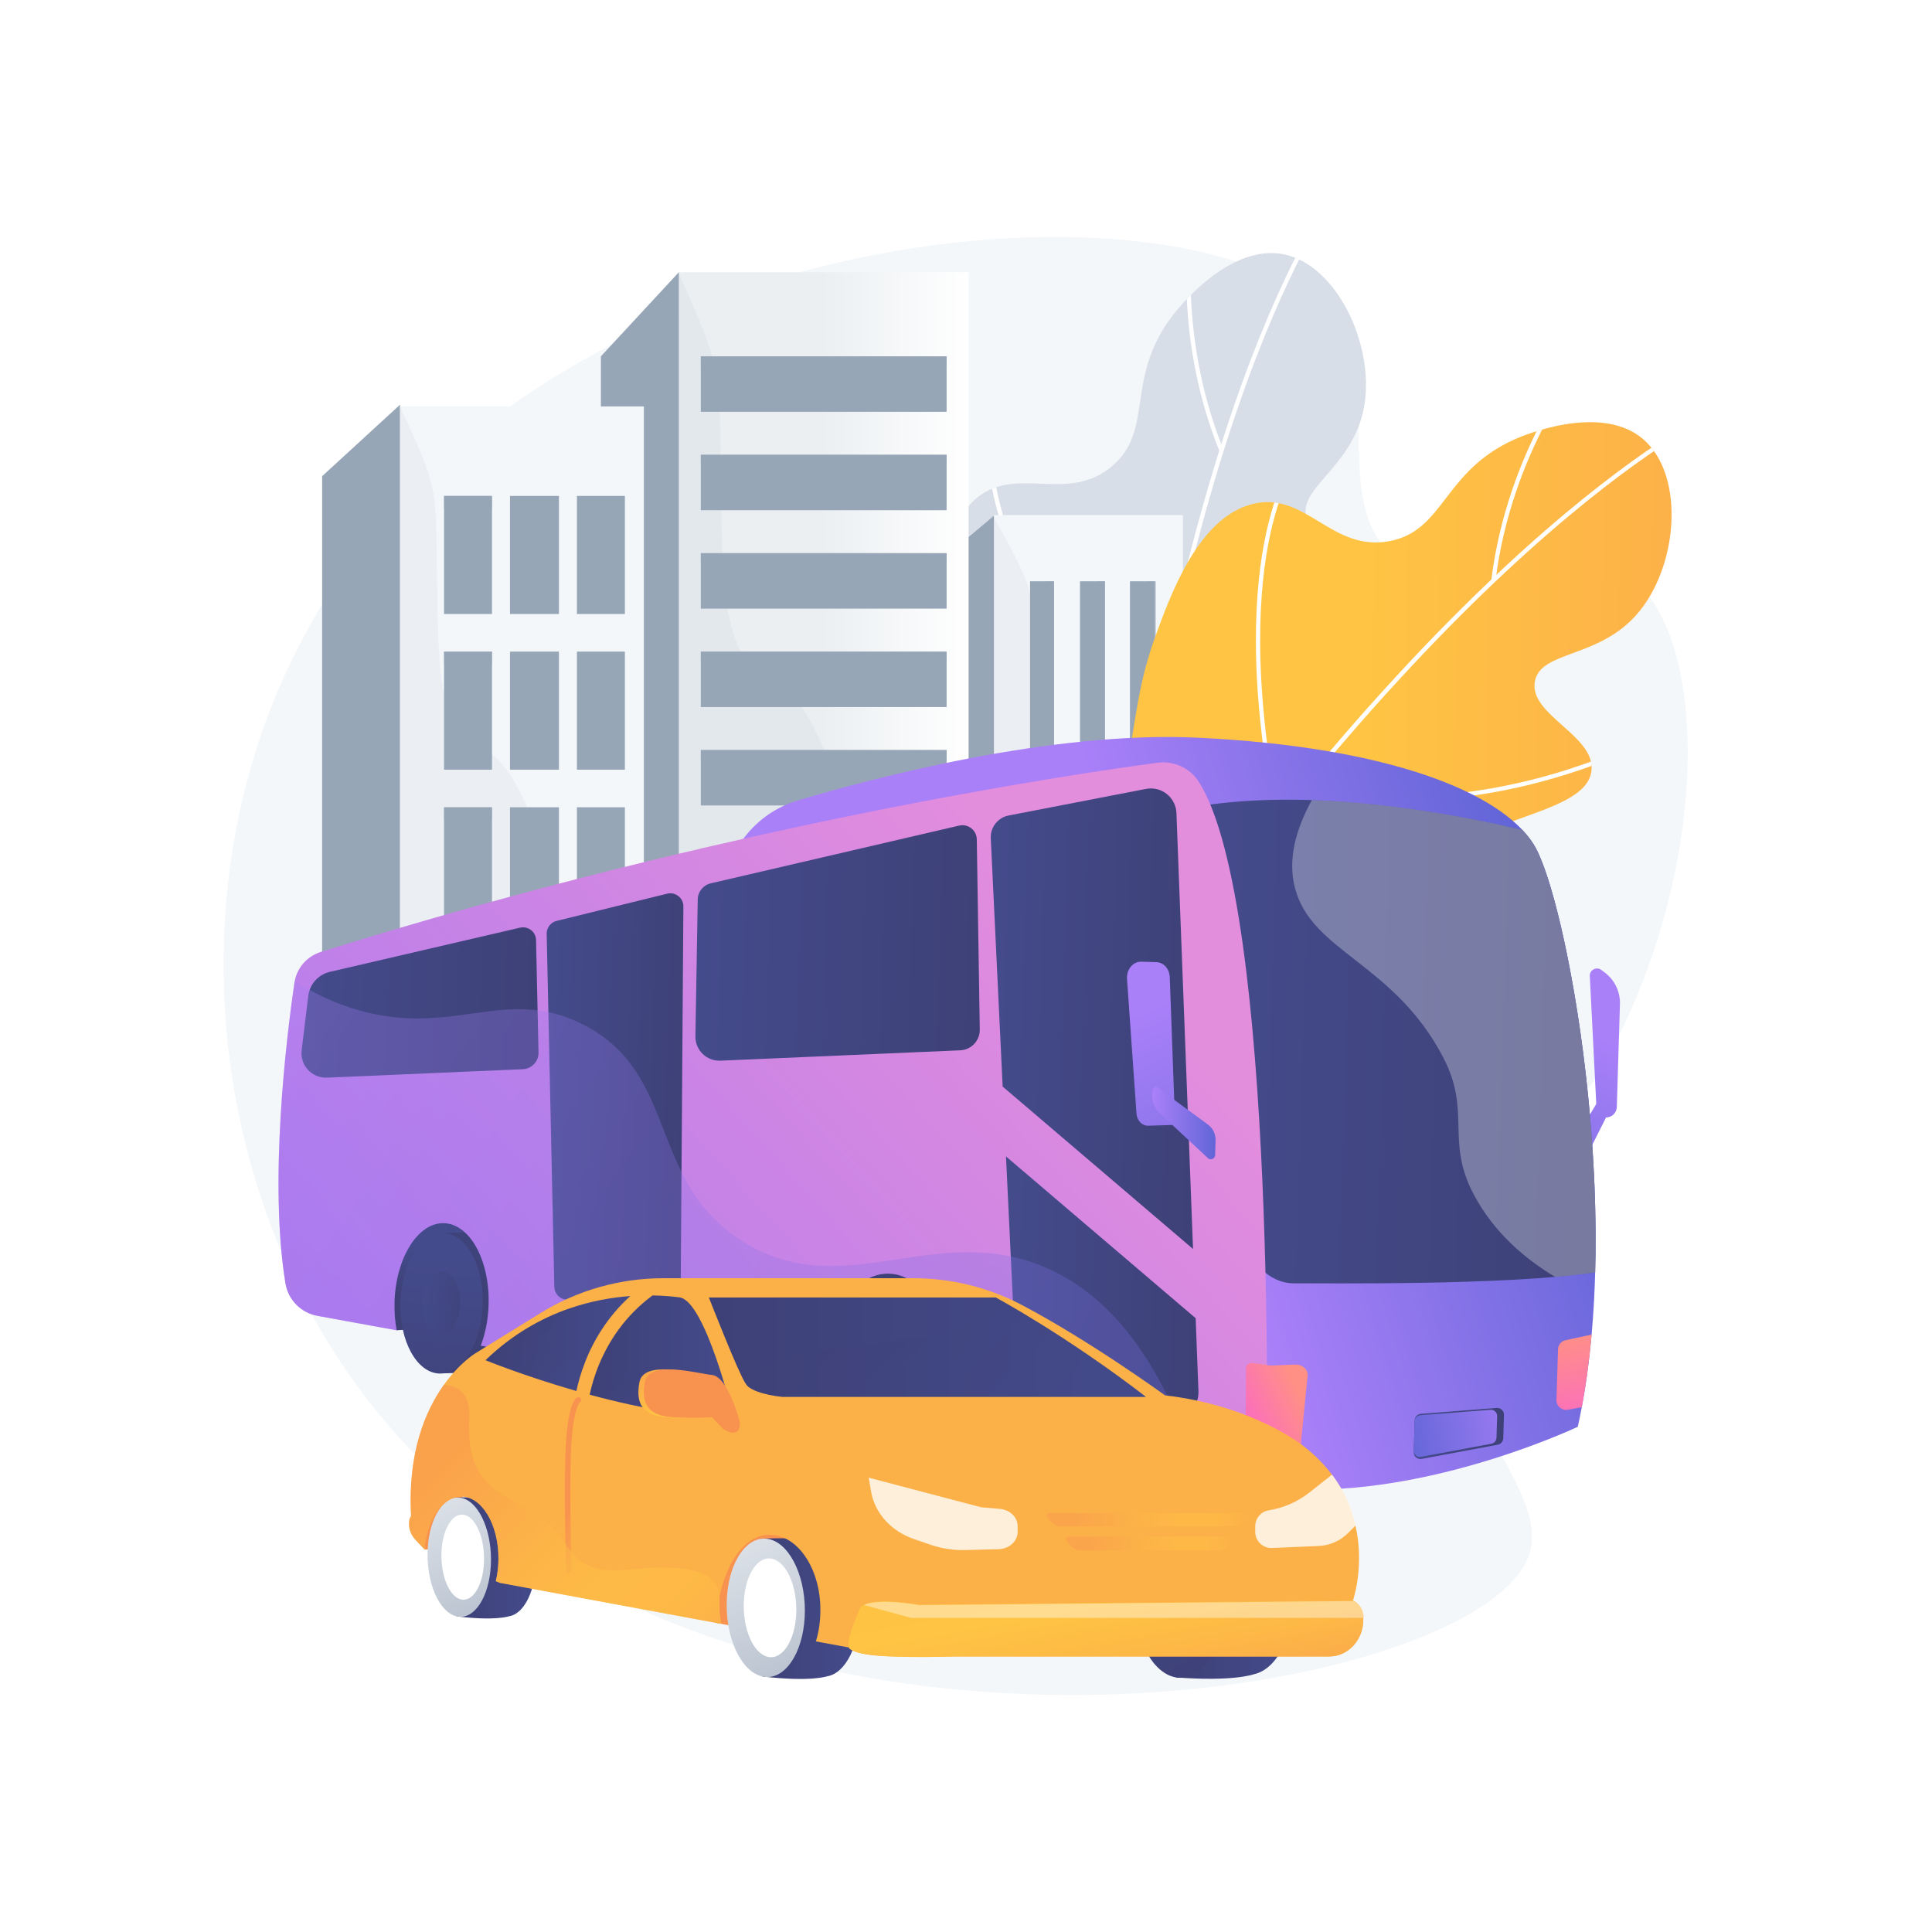 <svg xmlns="http://www.w3.org/2000/svg" xmlns:xlink="http://www.w3.org/1999/xlink" x="0px" y="0px" viewBox="0 0 3710 3710" style="enable-background:new 0 0 3710 3710;" xml:space="preserve"><g id="Background">	<g>		<g>			<rect style="fill:#FFFFFF;" width="3710" height="3710"></rect>		</g>	</g></g><g id="Illustration">	<g>		<path style="fill:#F4F7FA;" d="M2565.016,623.292c94.431,135.184-16.292,354.351,123.829,456.021   c136.397,98.968,303.956-63.254,432.501,21.938c190.69,126.376,155.866,704.649-122.932,1063.941   c-83.844,108.051-153.901,150.093-184.928,272.294c-66.626,262.397,167.53,418.487,122.97,548.264   c-100.332,292.211-1643.366,537.41-2262.5-340.78C384.795,2234.818,341.53,1642.556,599.886,1192.73   C1066.732,379.902,2353.128,319.963,2565.016,623.292z"></path>		<g>			<g>				<defs>					<path id="SVGID_1_" d="M1988.789,2193.549c-234.376-106.125-330.198-418.273-250.393-524.81      c41.509-55.412,113.353-32.269,148.433-95.607c38.865-70.175-30.115-133.272-56.543-298.4      c-13.655-85.319-38.415-240.034,39.337-313.186c77.106-72.545,178.151,7.45,265.426-66.017      c82.525-69.469,23.541-167.394,116.452-289.397c8.642-11.348,107.431-137.863,212.093-118.118      c106.332,20.059,181.17,183.993,153.812,303.208c-24.855,108.309-126.758,147.875-108.221,204.42      c20.429,62.313,150.87,34.676,178.002,96.673c39.218,89.614-204.706,212.729-178.848,362.104      c15.205,87.837,106.365,84.641,149.493,190.424c55.663,136.526-27.845,309.476-112.257,405.034      C2423.245,2188.362,2191.936,2285.533,1988.789,2193.549z"></path>				</defs>				<use xlink:href="#SVGID_1_" style="overflow:visible;fill:#D8DEE8;"></use>				<clipPath id="SVGID_00000121997356554305712200000007433067719889047424_">					<use xlink:href="#SVGID_1_" style="overflow:visible;"></use>				</clipPath>				<g style="clip-path:url(#SVGID_00000121997356554305712200000007433067719889047424_);">					<path style="fill:#FFFFFF;" d="M2122.042,2309.739l-8.146-0.374c14.47-315.435,45.81-611.922,93.155-881.229      c37.885-215.495,86.043-414.176,143.138-590.525c97.296-300.517,188.167-433.831,189.073-435.142l6.709,4.636      c-0.9,1.305-91.264,133.978-188.206,433.58C2268.286,1117.226,2154.755,1596.574,2122.042,2309.739z"></path>					<path style="fill:#FFFFFF;" d="M2341.877,866.752c-94.736-234.329-56.286-449.465-55.886-451.611l8.018,1.492      c-0.396,2.124-38.378,215.031,55.43,447.062L2341.877,866.752z"></path>					<path style="fill:#FFFFFF;" d="M2199.486,1466.605c-177.5-210.491-249.864-370.893-279.313-468.389      c-32.076-106.196-22.011-161.74-21.568-164.052l8.01,1.533c-0.106,0.553-10.102,56.468,21.628,161.032      c29.321,96.616,101.262,255.651,277.477,464.618L2199.486,1466.605z"></path>					<path style="fill:#FFFFFF;" d="M2132.447,2041.992c-385.082-288.83-454.26-564.096-454.913-566.842l7.933-1.888      c0.165,0.689,18.311,71.988,85.748,178.889c59.384,94.131,171.109,237.043,366.124,383.318L2132.447,2041.992z"></path>					<path style="fill:#FFFFFF;" d="M2301.37,1364.764c-26.288,10.298-53.574,19.339-81.847,26.794l-2.08-7.885      c184.733-48.721,327.931-166.176,415.522-256.127c94.951-97.514,146.759-184.499,147.269-185.366l7.024,4.147      c-0.518,0.875-52.823,88.701-148.45,186.909C2563.882,1210.182,2448.546,1307.109,2301.37,1364.764z"></path>					<path style="fill:#FFFFFF;" d="M2189.71,1921.235c-14.193,5.56-28.771,10.695-43.769,15.366l-2.423-7.787      c190.175-59.217,314.427-195.239,385.183-298.922c76.723-112.43,108.774-211.979,109.09-212.972l7.775,2.465      c-0.32,1.004-32.737,101.695-110.129,215.104C2469.524,1731.077,2357.591,1855.469,2189.71,1921.235z"></path>				</g>			</g>		</g>		<g>			<polygon style="fill:#97A6B7;" points="1908.915,990.242 1908.915,2140.228 1778.444,2105.385 1778.444,1099.444     1897.096,1000.138 1907.418,991.479    "></polygon>			<rect x="1908.915" y="989.109" style="fill:#F4F7FA;" width="362.632" height="1151.12"></rect>			<rect x="1977.987" y="1116.247" style="fill:#97A6B7;" width="46.049" height="948.385"></rect>			<rect x="2073.922" y="1116.247" style="fill:#97A6B7;" width="47.967" height="948.385"></rect>			<rect x="2169.856" y="1116.247" style="fill:#97A6B7;" width="47.967" height="948.385"></rect>			<rect x="2008.687" y="1116.247" style="opacity:0.5;fill:#97A6B7;" width="15.349" height="948.385"></rect>			<rect x="2106.539" y="1116.247" style="opacity:0.5;fill:#97A6B7;" width="15.35" height="948.385"></rect>			<rect x="2204.392" y="1116.247" style="opacity:0.5;fill:#97A6B7;" width="15.349" height="948.385"></rect>			<path style="opacity:0.1;fill:#97A6B7;" d="M2271.546,2140.159v0.069h-362.632l-130.471-34.844v-117.001    c60.439-130.3,40.542-184.488,53.589-281.148c12.74-94.357-14.141-591.538,65.063-707.097c2.859-4.227,5.852-7.903,8.998-11.03    c0.441,0.79,0.883,1.58,1.324,2.371c0.499,0.893,0.997,1.787,1.496,2.68c41.214,73.843,60.094,109.099,69.073,146.588    c8.75,36.526,8.097,75.149,9.517,153.666c1.765,96.557,1.401,180.571,21.182,238.402c4.144,12.199,9.19,23.194,15.349,32.919    c11.953,18.933,28.07,32.987,49.886,41.2c2.418,0.928,4.893,1.787,7.445,2.543c8.5,2.543,16.904,6.528,25.173,11.786    c5.18,3.264,10.304,7.045,15.35,11.34c16.942,14.26,33.117,33.847,47.967,57.659c12.548,20.101,24.156,43.193,34.536,68.586    c4.739,11.615,9.229,23.709,13.431,36.252c0.653,1.925,1.285,3.848,1.918,5.807c23.485,72.297,37.415,158.03,36.186,245.309    C2255.391,2084.218,2261.377,2114.801,2271.546,2140.159z"></path>		</g>		<g>							<linearGradient id="SVGID_00000002347592327492110100000012301273028656914068_" gradientUnits="userSpaceOnUse" x1="1303.57" y1="1373.225" x2="1859.988" y2="1373.225">				<stop offset="0.494" style="stop-color:#EBEFF2"></stop>				<stop offset="1" style="stop-color:#FFFFFF"></stop>			</linearGradient>							<rect x="1303.569" y="522.771" style="fill:url(#SVGID_00000002347592327492110100000012301273028656914068_);" width="556.419" height="1700.908"></rect>			<rect x="1345.78" y="684.271" style="fill:#97A6B7;" width="471.997" height="106.522"></rect>			<rect x="1345.78" y="873.261" style="fill:#97A6B7;" width="471.997" height="106.521"></rect>			<rect x="1345.78" y="1062.251" style="fill:#97A6B7;" width="471.997" height="106.521"></rect>			<rect x="1345.78" y="1251.241" style="fill:#97A6B7;" width="471.997" height="106.521"></rect>			<rect x="1345.78" y="1440.231" style="fill:#97A6B7;" width="471.997" height="106.521"></rect>			<rect x="1345.78" y="1629.22" style="fill:#97A6B7;" width="471.997" height="106.521"></rect>			<rect x="1345.78" y="1818.21" style="fill:#97A6B7;" width="471.997" height="106.521"></rect>			<polygon style="fill:#97A6B7;" points="1303.569,522.771 1303.569,2223.679 1153.912,2172.137 1153.912,684.271     1299.233,527.444 1302.955,523.424    "></polygon>			<rect x="1107.864" y="941.985" style="opacity:0.5;fill:#97A6B7;" width="92.097" height="24.053"></rect>			<rect x="1107.864" y="1240.932" style="opacity:0.5;fill:#97A6B7;" width="92.097" height="24.053"></rect>			<rect x="1107.864" y="1539.88" style="opacity:0.5;fill:#97A6B7;" width="92.097" height="24.053"></rect>			<rect x="1107.864" y="1838.827" style="opacity:0.5;fill:#97A6B7;" width="92.097" height="24.053"></rect>			<rect x="1345.78" y="684.271" style="opacity:0.5;fill:#97A6B7;" width="471.997" height="20.617"></rect>			<rect x="1345.78" y="873.261" style="opacity:0.5;fill:#97A6B7;" width="471.997" height="20.617"></rect>			<rect x="1345.78" y="1062.251" style="opacity:0.5;fill:#97A6B7;" width="471.997" height="20.617"></rect>			<rect x="1345.78" y="1251.241" style="opacity:0.5;fill:#97A6B7;" width="471.997" height="20.617"></rect>			<rect x="1345.78" y="1440.231" style="opacity:0.5;fill:#97A6B7;" width="471.997" height="20.617"></rect>			<rect x="1345.78" y="1629.22" style="opacity:0.5;fill:#97A6B7;" width="471.997" height="20.617"></rect>			<rect x="1345.78" y="1818.21" style="opacity:0.5;fill:#97A6B7;" width="471.997" height="20.617"></rect>			<path style="opacity:0.1;fill:#97A6B7;" d="M1841.512,2223.679h-537.942l-149.657-51.542v-329.496    c5.89-20.548,12.203-40.065,18.956-58.037c63.067-167.961,42.537-236.237,55.738-359.149    c13.028-121.331-15.388-772.178,70.627-898.01c1.132-1.649,2.264-3.196,3.434-4.673c0.096,0.206,0.192,0.447,0.288,0.653    c0.211,0.481,0.422,0.928,0.614,1.375c33.941,76.421,53.109,120.507,64.103,159.473c1.976,6.976,3.684,13.814,5.142,20.617    c5.641,25.874,8.039,51.646,9.286,85.904c0.806,22.85,1.132,49.481,1.535,82.468c0.077,6.597,0.173,13.469,0.269,20.617    c0.057,4.123,0.115,8.35,0.172,12.645c0.365,25.153,0.634,49.619,1.017,73.26c0.461,28.795,1.094,56.387,2.226,82.468    c0.307,6.975,0.653,13.848,1.036,20.617c1.785,31.234,4.509,60.03,8.865,85.904c5.43,32.506,13.411,60.305,25.307,82.468    c4.029,7.559,8.519,14.432,13.527,20.617c11.224,13.917,24.981,24.294,41.884,30.685c21.336,8.041,42.135,27.249,61.514,55.22    c15.484,22.301,30.047,50.202,43.266,82.468c2.724,6.666,5.411,13.573,8.02,20.617c9.786,26.39,18.688,55.185,26.497,85.905    c6.677,26.218,12.548,53.845,17.499,82.468c1.189,6.804,2.302,13.676,3.376,20.617c4.317,27.867,7.752,56.628,10.169,85.904    c2.264,27.112,3.684,54.669,4.125,82.468c0.115,6.838,0.173,13.71,0.173,20.617c0,4.227-0.019,8.453-0.077,12.714    c-0.307,27.284,1.516,51.508,5.027,73.191C1685.33,2096.747,1819.236,2110.217,1841.512,2223.679z"></path>		</g>		<g>			<rect x="864.075" y="939.639" style="opacity:0.5;fill:#97A6B7;" width="94.016" height="24.053"></rect>			<rect x="864.075" y="1238.587" style="opacity:0.5;fill:#97A6B7;" width="94.016" height="24.053"></rect>			<rect x="864.075" y="1537.534" style="opacity:0.5;fill:#97A6B7;" width="94.016" height="24.053"></rect>			<g>				<polygon style="fill:#97A6B7;" points="768.256,777.048 768.256,2223.679 618.599,2179.833 618.599,914.392     "></polygon>				<rect x="768.256" y="780.484" style="fill:#F4F7FA;" width="468.159" height="1443.195"></rect>				<g>					<rect x="852.679" y="952.293" style="fill:#97A6B7;" width="92.097" height="226.788"></rect>					<rect x="979.312" y="952.293" style="fill:#97A6B7;" width="94.016" height="226.788"></rect>					<rect x="1107.864" y="952.293" style="fill:#97A6B7;" width="92.097" height="226.788"></rect>					<rect x="852.679" y="1251.241" style="fill:#97A6B7;" width="92.097" height="226.788"></rect>					<rect x="979.312" y="1251.241" style="fill:#97A6B7;" width="94.016" height="226.788"></rect>					<rect x="1107.864" y="1251.241" style="fill:#97A6B7;" width="92.097" height="226.788"></rect>					<rect x="852.679" y="1550.188" style="fill:#97A6B7;" width="92.097" height="226.788"></rect>					<rect x="979.312" y="1550.188" style="fill:#97A6B7;" width="94.016" height="226.788"></rect>					<rect x="1107.864" y="1550.188" style="fill:#97A6B7;" width="92.097" height="226.788"></rect>					<rect x="852.679" y="1849.136" style="fill:#97A6B7;" width="92.097" height="226.788"></rect>					<rect x="979.312" y="1849.136" style="fill:#97A6B7;" width="94.016" height="226.788"></rect>					<rect x="1107.864" y="1849.136" style="fill:#97A6B7;" width="92.097" height="226.788"></rect>				</g>				<rect x="852.679" y="952.293" style="opacity:0.5;fill:#97A6B7;" width="92.097" height="24.053"></rect>				<rect x="852.679" y="1251.241" style="opacity:0.5;fill:#97A6B7;" width="92.097" height="24.053"></rect>				<rect x="852.679" y="1550.188" style="opacity:0.5;fill:#97A6B7;" width="92.097" height="24.053"></rect>				<rect x="852.679" y="1849.136" style="opacity:0.5;fill:#97A6B7;" width="92.097" height="24.053"></rect>				<path style="opacity:0.1;fill:#97A6B7;" d="M1236.416,2199.729v23.95H768.256l-149.657-43.846v-214.143     c10.015-45.667,22.103-90.131,36.455-126.863c55.009-140.883,37.088-198.164,48.601-301.249     c11.512-103.085-14.064-662.015,64.602-757.093c73.543,159.198,68.439,152.325,70.991,321.866     c1.362,90.681,1.266,170.881,13.431,230.43c10.552,51.749,30.373,87.863,68.439,101.711c8.001,2.92,15.906,7.559,23.658,13.778     c24.751,19.758,48.025,55.46,67.749,101.918c25.941,60.992,45.837,140.506,55.105,226.788     c2.552,23.607,4.298,47.763,5.142,72.16c0.288,8.109,0.48,16.287,0.557,24.466c0.077,7.112,0.077,14.225,0,21.339     c-0.038,2.508-0.038,4.982,0,7.422c0.365,61.645,14.563,104.151,34.536,136.76c8.461,13.813,17.958,25.84,27.898,36.802     C1175.459,2119.7,1222.006,2146.125,1236.416,2199.729z"></path>			</g>		</g>		<g>			<g>				<defs>					<path id="SVGID_00000057121551097216967110000015476563359123822744_" d="M1911.095,2102.948      c-153.421-206.535-85.712-525.962,35.768-580.381c63.186-28.305,114.77,26.797,176.18-11.558      c68.039-42.495,38.347-131.14,95.38-288.345c29.467-81.224,82.903-228.514,186.387-254.741      c102.624-26.008,152.149,92.973,264.112,71.093c105.868-20.688,101.821-134.934,242.266-196.516      c13.064-5.728,160.838-68.402,242.766-0.344c83.236,69.142,69.11,248.796-12.666,339.754      c-74.296,82.637-182.595,67.776-193.829,126.212c-12.379,64.397,115.083,103.538,108.718,170.912      c-9.2,97.386-282.222,86.651-332.108,229.804c-29.334,84.179,51.922,125.626,38.292,239.046      c-17.59,146.386-174.538,257.075-294.718,299.659C2293.476,2309.259,2044.074,2281.963,1911.095,2102.948z"></path>				</defs>									<linearGradient id="SVGID_00000067197127092340603950000014648145030616688780_" gradientUnits="userSpaceOnUse" x1="2618.377" y1="1543.519" x2="5291.723" y2="1571.009">					<stop offset="0" style="stop-color:#FFC444"></stop>					<stop offset="0.996" style="stop-color:#F36F56"></stop>				</linearGradient>									<use xlink:href="#SVGID_00000057121551097216967110000015476563359123822744_" style="overflow:visible;fill:url(#SVGID_00000067197127092340603950000014648145030616688780_);"></use>				<clipPath id="SVGID_00000065795796962014281570000015495695246067734661_">					<use xlink:href="#SVGID_00000057121551097216967110000015476563359123822744_" style="overflow:visible;"></use>				</clipPath>				<g style="clip-path:url(#SVGID_00000065795796962014281570000015495695246067734661_);">					<path style="fill:#FFFFFF;" d="M1971.216,2269.207l-6.941-4.281c165.735-268.775,337.026-512.796,509.12-725.286      c137.707-170.029,276.236-320.373,411.74-446.853c230.915-215.536,375.066-287.996,376.495-288.704l3.615,7.31      c-1.42,0.704-144.817,72.851-374.978,287.759C2677.824,1297.518,2345.925,1661.533,1971.216,2269.207z"></path>					<path style="fill:#FFFFFF;" d="M2863.726,1114.232c30.891-250.859,168.918-420.301,170.309-421.984l6.286,5.195      c-1.378,1.664-137.912,169.385-168.5,417.785L2863.726,1114.232z"></path>					<path style="fill:#FFFFFF;" d="M2448.111,1569.604c-53.042-270.183-38.468-445.549-16.9-545.086      c23.493-108.418,59.249-152.098,60.759-153.905l6.26,5.228c-0.361,0.432-36.237,44.47-59.24,151.293      c-21.252,98.706-35.533,272.67,17.125,540.898L2448.111,1569.604z"></path>					<path style="fill:#FFFFFF;" d="M2110.254,2040.154c-196.519-439.421-123.415-713.67-122.654-716.388l7.853,2.199      c-0.191,0.683-18.927,71.828-11.844,198.024c6.239,111.123,34.567,290.298,134.088,512.835L2110.254,2040.154z"></path>					<path style="fill:#FFFFFF;" d="M2586.617,1530.006c-27.981-3.754-56.228-9.091-84.566-16.293l2.008-7.904      c185.165,47.055,367.371,13.855,487.609-22.285c130.345-39.179,217.857-90.091,218.724-90.601l4.13,7.035      c-0.878,0.514-89.233,51.92-220.504,91.378C2891.163,1522.249,2743.281,1551.022,2586.617,1530.006z"></path>					<path style="fill:#FFFFFF;" d="M2218.927,1962.362c-15.108-2.027-30.347-4.611-45.726-7.807l1.66-7.984      c195.017,40.519,369.669-18.11,481.852-74.427c121.646-61.067,197.982-132.553,198.74-133.267l5.601,5.929      c-0.766,0.723-77.976,73.028-200.682,134.627C2555.865,1931.896,2397.629,1986.334,2218.927,1962.362z"></path>				</g>			</g>		</g>		<g>							<linearGradient id="SVGID_00000142866053536104015080000017445117342154486972_" gradientUnits="userSpaceOnUse" x1="1562.043" y1="2127.227" x2="1587.194" y2="2201.585" gradientTransform="matrix(1 0.03 -0.03 1 88.866 -21.91)">				<stop offset="0" style="stop-color:#444B8C"></stop>				<stop offset="0.996" style="stop-color:#3E4177"></stop>			</linearGradient>			<path style="fill:url(#SVGID_00000142866053536104015080000017445117342154486972_);" d="M1572.766,2702.47l171.418-35.745    l114.139-209.81l-157.156-70.168c0,0-171.984,112.862-168.824,116.876C1535.502,2507.636,1572.766,2702.47,1572.766,2702.47z"></path>							<linearGradient id="SVGID_00000010292010038493006170000015964947313195444887_" gradientUnits="userSpaceOnUse" x1="803.592" y1="2383.809" x2="828.741" y2="2458.165" gradientTransform="matrix(1 0.03 -0.03 1 88.866 -21.91)">				<stop offset="0" style="stop-color:#444B8C"></stop>				<stop offset="0.996" style="stop-color:#3E4177"></stop>			</linearGradient>			<polygon style="fill:url(#SVGID_00000010292010038493006170000015964947313195444887_);" points="761.653,2554.563     986.507,2537.817 924.491,2311.229 766.365,2333.238 711.821,2451.366    "></polygon>			<g>									<linearGradient id="SVGID_00000114771320672018110170000004268492147811104175_" gradientUnits="userSpaceOnUse" x1="1975.851" y1="2467.777" x2="1800.897" y2="2621.956" gradientTransform="matrix(1 0.03 -0.03 1 88.866 -21.91)">					<stop offset="0" style="stop-color:#444B8C"></stop>					<stop offset="0.996" style="stop-color:#3E4177"></stop>				</linearGradient>				<path style="fill:url(#SVGID_00000114771320672018110170000004268492147811104175_);" d="M1908.112,2654.427     c-2.77,90.927-48.26,163.32-101.605,161.694c-53.346-1.625-94.344-76.653-91.574-167.579     c2.77-90.927,48.26-163.32,101.605-161.694C1869.883,2488.472,1910.882,2563.5,1908.112,2654.427z"></path>									<linearGradient id="SVGID_00000052086975923874107920000018122759099997444798_" gradientUnits="userSpaceOnUse" x1="1954.239" y1="2443.259" x2="1779.286" y2="2597.437" gradientTransform="matrix(1 0.03 -0.03 1 88.866 -21.91)">					<stop offset="0" style="stop-color:#444B8C"></stop>					<stop offset="0.996" style="stop-color:#3E4177"></stop>				</linearGradient>				<polygon style="fill:url(#SVGID_00000052086975923874107920000018122759099997444798_);" points="1695.768,2820.894      1816.899,2816.585 1816.538,2486.847 1696.839,2492.056     "></polygon>									<linearGradient id="SVGID_00000183215293545957079750000015735052239948286117_" gradientUnits="userSpaceOnUse" x1="1689.258" y1="2523.466" x2="1667.256" y2="2960.755" gradientTransform="matrix(1 0.03 -0.03 1 88.866 -21.91)">					<stop offset="0" style="stop-color:#444B8C"></stop>					<stop offset="0.996" style="stop-color:#3E4177"></stop>				</linearGradient>				<path style="fill:url(#SVGID_00000183215293545957079750000015735052239948286117_);" d="M1788.413,2659.636     c-2.77,90.927-48.26,163.319-101.606,161.694c-53.345-1.625-94.344-76.653-91.574-167.579     c2.77-90.927,48.26-163.32,101.605-161.695C1750.184,2493.682,1791.183,2568.709,1788.413,2659.636z"></path>									<linearGradient id="SVGID_00000049203697160279636300000003662567452203336374_" gradientUnits="userSpaceOnUse" x1="1640.393" y1="2628.556" x2="1727.548" y2="2628.556" gradientTransform="matrix(1 0.03 -0.03 1 88.866 -21.91)">					<stop offset="0" style="stop-color:#444B8C"></stop>					<stop offset="0.996" style="stop-color:#3E4177"></stop>				</linearGradient>				<path style="opacity:0.6;fill:url(#SVGID_00000049203697160279636300000003662567452203336374_);" d="M1735.379,2658.021     c-1.249,41.001-21.762,73.646-45.818,72.913c-24.055-0.733-42.543-34.565-41.294-75.567     c1.249-41.002,21.762-73.646,45.817-72.914C1718.14,2583.186,1736.628,2617.018,1735.379,2658.021z"></path>			</g>			<g>									<linearGradient id="SVGID_00000115516794968886533880000012244390890948784776_" gradientUnits="userSpaceOnUse" x1="1074.623" y1="2368.954" x2="931.442" y2="2495.133" gradientTransform="matrix(1 0.03 -0.03 1 88.866 -21.91)">					<stop offset="0" style="stop-color:#444B8C"></stop>					<stop offset="0.996" style="stop-color:#3E4177"></stop>				</linearGradient>				<path style="fill:url(#SVGID_00000115516794968886533880000012244390890948784776_);" d="M1024.941,2501.01     c-2.267,74.414-39.496,133.66-83.153,132.33s-77.211-62.732-74.944-137.146c2.267-74.414,39.496-133.66,83.153-132.33     C993.654,2365.193,1027.208,2426.596,1024.941,2501.01z"></path>									<linearGradient id="SVGID_00000095317471052774980880000002694006408499349395_" gradientUnits="userSpaceOnUse" x1="1056.937" y1="2348.888" x2="913.755" y2="2475.067" gradientTransform="matrix(1 0.03 -0.03 1 88.866 -21.91)">					<stop offset="0" style="stop-color:#444B8C"></stop>					<stop offset="0.996" style="stop-color:#3E4177"></stop>				</linearGradient>				<polygon style="fill:url(#SVGID_00000095317471052774980880000002694006408499349395_);" points="851.16,2637.246      950.292,2633.719 949.997,2363.864 852.036,2368.127     "></polygon>									<linearGradient id="SVGID_00000114752689158124077020000006656907140986878336_" gradientUnits="userSpaceOnUse" x1="840.077" y1="2414.529" x2="822.071" y2="2772.404" gradientTransform="matrix(1 0.03 -0.03 1 88.866 -21.91)">					<stop offset="0" style="stop-color:#444B8C"></stop>					<stop offset="0.996" style="stop-color:#3E4177"></stop>				</linearGradient>				<path style="fill:url(#SVGID_00000114752689158124077020000006656907140986878336_);" d="M926.98,2505.273     c-2.267,74.414-39.496,133.659-83.153,132.33c-43.657-1.33-77.211-62.732-74.944-137.146     c2.267-74.414,39.496-133.66,83.153-132.33C895.694,2369.457,929.247,2430.859,926.98,2505.273z"></path>									<linearGradient id="SVGID_00000047022147509313892870000003915380245393724599_" gradientUnits="userSpaceOnUse" x1="800.087" y1="2500.534" x2="871.413" y2="2500.534" gradientTransform="matrix(1 0.03 -0.03 1 88.866 -21.91)">					<stop offset="0" style="stop-color:#444B8C"></stop>					<stop offset="0.996" style="stop-color:#3E4177"></stop>				</linearGradient>				<path style="opacity:0.6;fill:url(#SVGID_00000047022147509313892870000003915380245393724599_);" d="M883.577,2503.951     c-1.022,33.555-17.81,60.271-37.496,59.672c-19.687-0.6-34.817-28.288-33.795-61.844c1.022-33.556,17.81-60.272,37.497-59.672     C869.469,2442.707,884.599,2470.395,883.577,2503.951z"></path>			</g>							<linearGradient id="SVGID_00000127733980551297557890000003871808315097585595_" gradientUnits="userSpaceOnUse" x1="3053.775" y1="1922.688" x2="2830.935" y2="2398.081" gradientTransform="matrix(1 0.03 -0.03 1 88.866 -21.91)">				<stop offset="0" style="stop-color:#AA80F9"></stop>				<stop offset="0.996" style="stop-color:#6165D7"></stop>			</linearGradient>			<path style="fill:url(#SVGID_00000127733980551297557890000003871808315097585595_);" d="M3052.895,1874.258l13.333,264.059    l6.913,4.337c13.508,8.474,31.113-0.917,31.598-16.855l6.021-197.646c0.724-23.768-10.164-46.401-29.187-60.669l-6.615-4.961    C3065.602,1855.504,3052.305,1862.577,3052.895,1874.258z"></path>							<linearGradient id="SVGID_00000116924600580623424960000017066207364833057413_" gradientUnits="userSpaceOnUse" x1="3101.225" y1="1944.928" x2="2878.381" y2="2420.33" gradientTransform="matrix(1 0.03 -0.03 1 88.866 -21.91)">				<stop offset="0" style="stop-color:#AA80F9"></stop>				<stop offset="0.996" style="stop-color:#6165D7"></stop>			</linearGradient>			<path style="fill:url(#SVGID_00000116924600580623424960000017066207364833057413_);" d="M3025.859,2261.193l61.703-122.12    c0.884-1.749,1.189-3.734,0.871-5.668l-2.617-15.897c-1.393-8.468-12.571-10.628-17.02-3.29l-57.82,95.37L3025.859,2261.193z"></path>							<linearGradient id="SVGID_00000091017325343317088800000016583281473335696808_" gradientUnits="userSpaceOnUse" x1="2260.924" y1="2096.447" x2="2989.203" y2="1842.753" gradientTransform="matrix(1 0.03 -0.03 1 88.866 -21.91)">				<stop offset="0" style="stop-color:#AA80F9"></stop>				<stop offset="0.996" style="stop-color:#6165D7"></stop>			</linearGradient>			<path style="fill:url(#SVGID_00000091017325343317088800000016583281473335696808_);" d="M1363.379,1693.101l67.241-86.626    c25.655-33.051,60.98-57.235,101.061-69.237c139.388-41.738,485.632-134.47,769.599-120.606    c364.707,17.807,579.474,104.097,643.313,204.007s176.323,709.685,85.19,1119.187c0,0-333.235,158.194-619.147,112.433    L1363.379,1693.101z"></path>							<linearGradient id="SVGID_00000176042544548554891420000010067516745665210018_" gradientUnits="userSpaceOnUse" x1="2281.087" y1="1947.854" x2="3048.213" y2="1947.854" gradientTransform="matrix(1 0.03 -0.03 1 88.866 -21.91)">				<stop offset="0" style="stop-color:#444B8C"></stop>				<stop offset="0.996" style="stop-color:#3E4177"></stop>			</linearGradient>			<path style="fill:url(#SVGID_00000176042544548554891420000010067516745665210018_);" d="M2323.117,1545.095l80.773,866.539    c0,0,25.137,53.617,83.429,52.785c46.399-0.663,403.182,4.937,575.846-21.138c9.896-359.979-68.993-745.052-118.573-822.642    c-5.84-9.142-12.962-18.169-21.333-27.043C2760.569,1555.657,2527.288,1517.412,2323.117,1545.095z"></path>			<path style="opacity:0.3;fill:#FFFFFF;" d="M2944.593,1620.639c-5.84-9.142-12.962-18.169-21.333-27.043    c-112.073-26.135-257.64-52.408-404.116-57.182c-39.983,72.519-43.184,127.313-32.403,168.852    c31.905,122.919,189.749,143.529,284.606,325.147c54.683,104.701,3.98,159.491,58.354,262.667    c39.245,74.474,99.661,124.813,156.553,158.956c28.082-2.425,54.111-5.311,76.911-8.754    C3073.062,2083.302,2994.172,1698.229,2944.593,1620.639z"></path>			<g>									<linearGradient id="SVGID_00000114036652430523983630000018389269208533246862_" gradientUnits="userSpaceOnUse" x1="2998.556" y1="2491.424" x2="3033.549" y2="2649.984" gradientTransform="matrix(1 0.03 -0.03 1 88.866 -21.91)">					<stop offset="0" style="stop-color:#FF9085"></stop>					<stop offset="1" style="stop-color:#FB6FBB"></stop>				</linearGradient>				<path style="fill:url(#SVGID_00000114036652430523983630000018389269208533246862_);" d="M3006.349,2573.585     c-8.266,1.79-14.247,8.979-14.505,17.432l-2.969,97.456c-0.357,11.722,10.193,20.787,21.728,18.665l26.877-4.944     c8.404-44.739,14.579-91.503,18.856-139.428L3006.349,2573.585z"></path>			</g>							<linearGradient id="SVGID_00000067940267981133652780000007436332936116515985_" gradientUnits="userSpaceOnUse" x1="2710.413" y1="2690.66" x2="2881.526" y2="2690.66" gradientTransform="matrix(1 0.03 -0.03 1 88.866 -21.91)">				<stop offset="0" style="stop-color:#444B8C"></stop>				<stop offset="0.996" style="stop-color:#3E4177"></stop>			</linearGradient>			<path style="fill:url(#SVGID_00000067940267981133652780000007436332936116515985_);" d="M2716.549,2727.435l-1.857,60.984    c-0.251,8.241,7.177,14.605,15.281,13.092l146.169-27.287c5.969-1.115,10.356-6.236,10.541-12.305l1.37-44.979    c0.234-7.68-6.248-13.865-13.909-13.272l-145.681,11.282C2721.887,2715.459,2716.75,2720.842,2716.549,2727.435z"></path>							<linearGradient id="SVGID_00000010294925390712379480000009941905686258965922_" gradientUnits="userSpaceOnUse" x1="2937.54" y1="2649.898" x2="2681.704" y2="2707.539" gradientTransform="matrix(1 0.03 -0.03 1 88.866 -21.91)">				<stop offset="0" style="stop-color:#AA80F9"></stop>				<stop offset="0.996" style="stop-color:#6165D7"></stop>			</linearGradient>			<path style="fill:url(#SVGID_00000010294925390712379480000009941905686258965922_);" d="M2716.497,2729.158l-1.717,56.345    c-0.232,7.614,6.631,13.493,14.119,12.095l135.05-25.211c5.515-1.03,9.568-5.761,9.739-11.369l1.266-41.558    c0.216-7.096-5.773-12.811-12.851-12.263l-134.599,10.425C2721.428,2718.093,2716.683,2723.066,2716.497,2729.158z"></path>							<linearGradient id="SVGID_00000007388506380950379880000006486153270061595527_" gradientUnits="userSpaceOnUse" x1="2086.47" y1="1761.563" x2="313.679" y2="3451.9" gradientTransform="matrix(1 0.03 -0.03 1 88.866 -21.91)">				<stop offset="0.004" style="stop-color:#E38DDD"></stop>				<stop offset="1" style="stop-color:#9571F6"></stop>			</linearGradient>			<path style="fill:url(#SVGID_00000007388506380950379880000006486153270061595527_);" d="M757.52,2500.111    c2.593-85.111,45.174-152.872,95.107-151.351c49.932,1.521,88.31,71.749,85.717,156.86c-0.877,28.798-6.344,55.594-15.115,78.408    l649.539,118.443c-1.066-13.311-1.45-27.004-1.023-40.999c3.696-121.327,64.399-217.925,135.579-215.756    c71.18,2.169,125.887,102.282,122.192,223.609c-0.84,27.571-4.65,53.841-10.834,77.99l613.511,108.334    c0,0,21.894-1116.104-130.299-1354.575c-16.916-26.508-47.888-40.508-79.064-36.375    c-157.622,20.902-823.612,118.248-1606.781,363.261c-26.922,8.423-46.685,31.509-50.741,59.423    c-15.598,107.382-49.059,381.605-17.237,576.855c5.179,31.78,29.854,56.823,61.532,62.601l152.052,27.726    C758.437,2537.565,756.938,2519.219,757.52,2500.111z"></path>			<g>									<linearGradient id="SVGID_00000099642187113539738860000018268300128158408609_" gradientUnits="userSpaceOnUse" x1="1303.809" y1="1785.321" x2="1852.838" y2="1785.321" gradientTransform="matrix(1 0.03 -0.03 1 88.866 -21.91)">					<stop offset="0" style="stop-color:#444B8C"></stop>					<stop offset="0.996" style="stop-color:#3E4177"></stop>				</linearGradient>				<path style="fill:url(#SVGID_00000099642187113539738860000018268300128158408609_);" d="M1875.71,1611.812     c-0.275-17.581-16.707-30.423-33.834-26.441l-477.063,110.881c-14.411,3.35-24.695,16.074-24.946,30.867l-4.464,262.94     c-0.449,26.485,21.508,47.876,47.973,46.734l460.516-19.877c21.248-0.917,37.9-18.581,37.568-39.845L1875.71,1611.812z"></path>									<linearGradient id="SVGID_00000042713586680247226790000009472478259172271803_" gradientUnits="userSpaceOnUse" x1="552.177" y1="1924.003" x2="1007.188" y2="1924.003" gradientTransform="matrix(1 0.03 -0.03 1 88.866 -21.91)">					<stop offset="0" style="stop-color:#444B8C"></stop>					<stop offset="0.996" style="stop-color:#3E4177"></stop>				</linearGradient>				<path style="fill:url(#SVGID_00000042713586680247226790000009472478259172271803_);" d="M998.619,1781.366l-365.218,84.887     c-22.127,5.143-38.678,23.572-41.422,46.123l-12.715,104.489c-3.501,28.761,19.646,53.788,48.593,52.539l376.195-16.238     c17.073-0.737,30.424-14.987,30.049-32.071l-4.734-215.853C1029.018,1789.328,1014.123,1777.762,998.619,1781.366z"></path>			</g>							<linearGradient id="SVGID_00000072272161136736654570000010319046929929306779_" gradientUnits="userSpaceOnUse" x1="1015.846" y1="2100.141" x2="1294.254" y2="2100.141" gradientTransform="matrix(1 0.03 -0.03 1 88.866 -21.91)">				<stop offset="0" style="stop-color:#444B8C"></stop>				<stop offset="0.996" style="stop-color:#3E4177"></stop>			</linearGradient>			<path style="fill:url(#SVGID_00000072272161136736654570000010319046929929306779_);" d="M1312.297,1740.661    c0.114-16.363-15.206-28.457-31.094-24.547l-212.318,52.255c-11.412,2.81-19.345,13.162-19.091,24.913l14.666,678.021    c0.275,12.646,9.915,23.112,22.496,24.42l192.342,20.013c14.738,1.532,27.588-9.969,27.693-24.785L1312.297,1740.661z"></path>			<g>									<linearGradient id="SVGID_00000115515045803852276020000011220625535174699446_" gradientUnits="userSpaceOnUse" x1="1910.536" y1="2433.073" x2="2293.843" y2="2433.073" gradientTransform="matrix(1 0.03 -0.03 1 88.866 -21.91)">					<stop offset="0" style="stop-color:#444B8C"></stop>					<stop offset="0.996" style="stop-color:#3E4177"></stop>				</linearGradient>				<path style="fill:url(#SVGID_00000115515045803852276020000011220625535174699446_);" d="M2301.374,2671.766l-5.347-140.4     l-364.234-310.695l18.91,395.449c1.923,40.182,32.185,73.301,72.031,78.828l219.379,30.44     C2274.247,2729.848,2302.607,2704.187,2301.374,2671.766z"></path>									<linearGradient id="SVGID_00000180358886233715801560000012177645040302406035_" gradientUnits="userSpaceOnUse" x1="1862.557" y1="1911.314" x2="2274.976" y2="1911.314" gradientTransform="matrix(1 0.03 -0.03 1 88.866 -21.91)">					<stop offset="0" style="stop-color:#444B8C"></stop>					<stop offset="0.996" style="stop-color:#3E4177"></stop>				</linearGradient>				<path style="fill:url(#SVGID_00000180358886233715801560000012177645040302406035_);" d="M2259.095,1561.305     c-1.146-30.113-28.872-52.112-58.459-46.384l-263.789,51.078c-20.682,4.004-35.283,22.591-34.277,43.631l22.809,476.915     l365.587,311.85L2259.095,1561.305z"></path>			</g>							<linearGradient id="SVGID_00000175303962610534306390000011767916169453057471_" gradientUnits="userSpaceOnUse" x1="2154.209" y1="1896.432" x2="2433.052" y2="2470.522" gradientTransform="matrix(1 0.03 -0.03 1 88.866 -21.91)">				<stop offset="0" style="stop-color:#AA80F9"></stop>				<stop offset="0.996" style="stop-color:#6165D7"></stop>			</linearGradient>			<path style="fill:url(#SVGID_00000175303962610534306390000011767916169453057471_);" d="M2164.197,1879.718l18.205,258.798    c0.943,13.406,10.858,23.572,22.633,23.205l51.555-1.605l-10.327-283.691c-0.576-15.827-11.725-28.377-25.584-28.8l-29.114-0.887    C2175.716,1846.254,2162.927,1861.667,2164.197,1879.718z"></path>							<linearGradient id="SVGID_00000026846410203635154080000004043186961606382770_" gradientUnits="userSpaceOnUse" x1="2187.158" y1="2110.312" x2="2311.858" y2="2110.312" gradientTransform="matrix(1 0.03 -0.03 1 88.866 -21.91)">				<stop offset="0" style="stop-color:#AA80F9"></stop>				<stop offset="0.996" style="stop-color:#6165D7"></stop>			</linearGradient>			<path style="fill:url(#SVGID_00000026846410203635154080000004043186961606382770_);" d="M2334.229,2189.726l-0.865,28.415    c-0.216,7.105-8.707,10.638-13.9,5.785l-89.048-83.226c-10.906-9.135-17.87-22.383-18.252-36.604    c-0.202-7.528,1.388-14.707,6.997-18.398l100.297,73.705C2329.07,2166.466,2334.593,2177.804,2334.229,2189.726z"></path>							<linearGradient id="SVGID_00000008139279901902959370000004033213117628502918_" gradientUnits="userSpaceOnUse" x1="2487.642" y1="2625.097" x2="2391.93" y2="2676.084" gradientTransform="matrix(1 0.03 -0.03 1 88.866 -21.91)">				<stop offset="0" style="stop-color:#FF9085"></stop>				<stop offset="1" style="stop-color:#FB6FBB"></stop>			</linearGradient>			<path style="fill:url(#SVGID_00000008139279901902959370000004033213117628502918_);" d="M2392.74,2626.687    c0.037-5.82,6.083-10.206,12.782-9.273l29.837,4.152c2.768,0.385,5.568,0.564,8.367,0.536l43.314-1.742    c13.789-0.554,25.074,9.503,23.912,21.313l-13.051,132.684c-0.808,8.218-7.819,14.951-17.231,16.549l-20.235,3.435    c-13.096,2.223-26.69,1.219-39.219-2.898l0,0c-17.694-5.813-29.386-20.457-29.284-36.675L2392.74,2626.687z"></path>			<g style="opacity:0.3;">									<linearGradient id="SVGID_00000043449999768490399060000007418082065724661664_" gradientUnits="userSpaceOnUse" x1="388.374" y1="1877.172" x2="2517.925" y2="3254.15" gradientTransform="matrix(1 0.03 -0.03 1 88.866 -21.91)">					<stop offset="0" style="stop-color:#AA80F9"></stop>					<stop offset="0.996" style="stop-color:#6165D7"></stop>				</linearGradient>				<path style="fill:url(#SVGID_00000043449999768490399060000007418082065724661664_);" d="M2011.299,2435.556     c-214.888-95.286-391.945,71.844-586.939-52.888c-182.945-117.026-119.005-322.935-306.754-416.299     c-147.966-73.581-246.176,25.223-428.037-26.167c-45.215-12.776-86.305-32.243-123.639-56.25     c-0.221,1.139-0.454,2.274-0.624,3.431c-15.598,107.381-49.06,381.605-17.237,576.854c5.179,31.78,29.853,56.823,61.532,62.601     l152.052,27.726c-3.216-16.998-4.714-35.344-4.132-54.452c2.593-85.111,45.174-152.873,95.106-151.352     c49.932,1.521,88.31,71.75,85.717,156.86c-0.877,28.797-6.344,55.594-15.115,78.407l649.539,118.443     c-1.066-13.311-1.45-27.004-1.023-40.999c3.696-121.326,64.399-217.924,135.579-215.756s125.887,102.282,122.191,223.609     c-0.84,27.57-4.65,53.841-10.834,77.99l482.875,85.266C2221.65,2577.371,2106.78,2477.894,2011.299,2435.556z"></path>			</g>		</g>		<g>							<linearGradient id="SVGID_00000169553158301946753520000009113165684298605957_" gradientUnits="userSpaceOnUse" x1="6006.86" y1="2968.559" x2="6050.564" y2="2925.471" gradientTransform="matrix(-1 0 0 1 6905.218 0)">				<stop offset="0" style="stop-color:#FCB148"></stop>				<stop offset="0.052" style="stop-color:#FDBA46"></stop>				<stop offset="0.142" style="stop-color:#FFC244"></stop>				<stop offset="0.318" style="stop-color:#FFC444"></stop>				<stop offset="0.485" style="stop-color:#FDB946"></stop>				<stop offset="0.775" style="stop-color:#F99C4D"></stop>				<stop offset="0.866" style="stop-color:#F8924F"></stop>				<stop offset="1" style="stop-color:#F8924F"></stop>			</linearGradient>			<path style="fill:url(#SVGID_00000169553158301946753520000009113165684298605957_);" d="M815.101,2975.459h33.235    l41.166-104.615C889.502,2870.844,813.968,2876.132,815.101,2975.459z"></path>							<linearGradient id="SVGID_00000080170007657941795000000000549616392182404234_" gradientUnits="userSpaceOnUse" x1="5226.384" y1="3260.167" x2="5418.885" y2="3070.377" gradientTransform="matrix(-1 0 0 1 6905.218 0)">				<stop offset="0" style="stop-color:#FCB148"></stop>				<stop offset="0.052" style="stop-color:#FDBA46"></stop>				<stop offset="0.142" style="stop-color:#FFC244"></stop>				<stop offset="0.318" style="stop-color:#FFC444"></stop>				<stop offset="0.485" style="stop-color:#FDB946"></stop>				<stop offset="0.775" style="stop-color:#F99C4D"></stop>				<stop offset="0.866" style="stop-color:#F8924F"></stop>				<stop offset="1" style="stop-color:#F8924F"></stop>			</linearGradient>			<path style="fill:url(#SVGID_00000080170007657941795000000000549616392182404234_);" d="M1590.786,3156.385l-216.297-40.085    c0,0-19.633-166.963,77.051-182.824C1548.223,2917.613,1600.114,3046.943,1590.786,3156.385z"></path>			<g>									<linearGradient id="SVGID_00000142154784643520632910000004170833190925208202_" gradientUnits="userSpaceOnUse" x1="5254.989" y1="3089.002" x2="5444.571" y2="3089.002" gradientTransform="matrix(-1 0 0 1 6905.218 0)">					<stop offset="0" style="stop-color:#444B8C"></stop>					<stop offset="0.996" style="stop-color:#3E4177"></stop>				</linearGradient>				<path style="fill:url(#SVGID_00000142154784643520632910000004170833190925208202_);" d="M1580.136,2959.98     c0.025,0.003,0.049,0.005,0.074,0.007c6.745,0.678,12.938,3.316,19.092,7.103c5.917,3.001,13.058,6.537,13.058,11.052v0.101     c22.787,23.696,37.78,67.488,37.869,116.518c0.118,65.3-26.453,118.083-61.496,124.173c0,0.003,0.072,0.039,0.072,0.039     c-2.364,0.341-31.724,10.972-124.258,0.497c-2.453-39.741-3.9-264.743-3.9-264.743S1534.605,2950.903,1580.136,2959.98z"></path>				<g>											<linearGradient id="SVGID_00000161595540001848592170000007627218071832206223_" gradientUnits="userSpaceOnUse" x1="5552.59" y1="2856.479" x2="5359.562" y2="3234.901" gradientTransform="matrix(-1 0 0 1 6905.218 0)">						<stop offset="0" style="stop-color:#EBEFF2"></stop>						<stop offset="0.995" style="stop-color:#B7C0CE"></stop>					</linearGradient>					<path style="fill:url(#SVGID_00000161595540001848592170000007627218071832206223_);" d="M1395.395,3082.223      c0,74.694,34.579,136.59,76.486,138.148c41.103,1.529,73.787-55.776,73.71-127.902      c-0.077-72.052-32.827-133.649-73.854-137.718C1429.908,2950.603,1395.395,3007.609,1395.395,3082.223z"></path>					<path style="fill:#FFFFFF;" d="M1428.18,3083.936c0.012,53,23.058,97.059,51.138,98.356      c27.717,1.28,49.883-39.688,49.834-91.455c-0.049-51.729-22.267-95.642-49.947-98.147      C1451.162,2990.153,1428.168,3030.975,1428.18,3083.936z"></path>				</g>			</g>			<g>									<linearGradient id="SVGID_00000002350253179049790810000006860573949375255473_" gradientUnits="userSpaceOnUse" x1="5876.007" y1="2991.587" x2="6031.177" y2="2991.587" gradientTransform="matrix(-1 0 0 1 6905.218 0)">					<stop offset="0" style="stop-color:#444B8C"></stop>					<stop offset="0.996" style="stop-color:#3E4177"></stop>				</linearGradient>				<path style="fill:url(#SVGID_00000002350253179049790810000006860573949375255473_);" d="M970.883,2880.452     c0.02,0.002,0.04,0.005,0.06,0.007c5.472,0.584,11.961,2.856,16.953,6.118c4.8,2.585,3.513,5.631,12.058,9.52v0.086     c14.242,20.411,29.184,58.132,29.256,100.366c0.095,56.248-22.192,101.713-50.621,106.96c0,0.002-0.308,0.034-0.308,0.034     c-1.918,0.293-25.919,9.45-100.986,0.428c-1.99-34.232-3.255-228.043-3.255-228.043S933.947,2872.632,970.883,2880.452z"></path>				<g>											<linearGradient id="SVGID_00000139280257453306720840000000201480664014988219_" gradientUnits="userSpaceOnUse" x1="6124.312" y1="2792.264" x2="5958.851" y2="3116.644" gradientTransform="matrix(-1 0 0 1 6905.218 0)">						<stop offset="0" style="stop-color:#EBEFF2"></stop>						<stop offset="0.995" style="stop-color:#B7C0CE"></stop>					</linearGradient>					<path style="fill:url(#SVGID_00000139280257453306720840000000201480664014988219_);" d="M821.013,2985.749      c0,64.339,28.052,117.655,62.049,118.998c33.345,1.317,59.859-48.044,59.796-110.171      c-0.062-62.064-26.63-115.123-59.913-118.628C849.012,2872.374,821.013,2921.478,821.013,2985.749z"></path>					<path style="fill:#FFFFFF;" d="M847.611,2987.224c0.01,45.653,18.706,83.604,41.485,84.721      c22.485,1.102,40.467-34.187,40.427-78.777c-0.039-44.558-18.064-82.383-40.519-84.541      C866.255,2906.441,847.601,2941.605,847.611,2987.224z"></path>				</g>			</g>			<g>									<linearGradient id="SVGID_00000132081368419265859790000009667768023859642241_" gradientUnits="userSpaceOnUse" x1="4420.477" y1="3064.955" x2="4651.43" y2="3064.955" gradientTransform="matrix(-1 0 0 1 6905.218 0)">					<stop offset="0" style="stop-color:#444B8C"></stop>					<stop offset="0.996" style="stop-color:#3E4177"></stop>				</linearGradient>				<path style="fill:url(#SVGID_00000132081368419265859790000009667768023859642241_);" d="M2397.969,2907.445     c0.031,0,0.062,0,0.092,0c8.381,0,14.771,4.225,22.454,7.977c7.409,2.859,12.184,8.546,15.032,13.416v0.12     c31.333,25.417,49.194,76.327,49.194,134.955c0,78.018-33.249,142.315-77.188,151.141c0,0.003,0.419,0.045,0.419,0.045     c-2.937,0.507-38.992,14.232-149.839,6.042c-2.851-45.258-4.345-304.182-4.345-304.182S2342.104,2901.749,2397.969,2907.445z"></path>				<g>											<linearGradient id="SVGID_00000127004863725623468050000008524430524873930627_" gradientUnits="userSpaceOnUse" x1="4772.107" y1="2807.385" x2="4552.932" y2="3237.066" gradientTransform="matrix(-1 0 0 1 6905.218 0)">						<stop offset="0" style="stop-color:#444B8C"></stop>						<stop offset="0.996" style="stop-color:#3E4177"></stop>					</linearGradient>											<ellipse style="fill:url(#SVGID_00000127004863725623468050000008524430524873930627_);" cx="2266.901" cy="3069.675" rx="88.39" ry="152.183"></ellipse>											<linearGradient id="SVGID_00000049220165228758807670000006279130878951142058_" gradientUnits="userSpaceOnUse" x1="4569.885" y1="3069.081" x2="4689.165" y2="3069.081" gradientTransform="matrix(-1 0 0 1 6905.218 0)">						<stop offset="0" style="stop-color:#444B8C"></stop>						<stop offset="0.996" style="stop-color:#3E4177"></stop>					</linearGradient>											<ellipse style="fill:url(#SVGID_00000049220165228758807670000006279130878951142058_);" cx="2275.693" cy="3069.081" rx="59.64" ry="108.819"></ellipse>				</g>			</g>							<linearGradient id="SVGID_00000166657775507241084160000007415233814852920762_" gradientUnits="userSpaceOnUse" x1="4696.885" y1="3563.268" x2="3035.918" y2="5657.19" gradientTransform="matrix(-1 0 0 1 6905.218 0)">				<stop offset="0" style="stop-color:#FCB148"></stop>				<stop offset="0.052" style="stop-color:#FDBA46"></stop>				<stop offset="0.142" style="stop-color:#FFC244"></stop>				<stop offset="0.318" style="stop-color:#FFC444"></stop>				<stop offset="0.485" style="stop-color:#FDB946"></stop>				<stop offset="0.775" style="stop-color:#F99C4D"></stop>				<stop offset="0.866" style="stop-color:#F8924F"></stop>				<stop offset="1" style="stop-color:#F8924F"></stop>			</linearGradient>			<path style="fill:url(#SVGID_00000166657775507241084160000007415233814852920762_);" d="M786.484,2916.863    c-3.09,14,0.865,28.627,10.591,39.161l17.996,19.489c4.933-57.497,34.677-101.72,70.667-101.72    c39.396,0,71.394,53.09,71.394,118.56c0,15.527-1.783,30.322-5.087,43.908l7.869,3.253l425.133,78.742    c-1.153-8.761-3.279-17.837-3.279-27.069c0-8.341-0.129-16.473-0.129-24.447c0-0.052,0-0.052,0-0.105    c14.242-67.778,48.915-119.398,96.549-119.398c53.248,0,97.194,64.473,97.194,143.95c0,21.718-2.866,42.282-8.635,60.748    l63.565,11.751c0.051,0.105,0.256,1.39,0.409,1.495c1.993,2.152,17.356,15.712,92.48,15.712h829.124    c37.511,0,65.518-32.735,65.518-70.243v-3.095c0-14.374-6.921-27.489-19.775-33.941c0,0,22.951-65.785,4.75-144.474    c-7.291-31.424-20.682-64.893-44.868-97.05c-14.058-18.676-31.427-36.88-53.251-53.981c0,0-94.352-78.27-267.469-98.623    c0,0-143.494-104.31-274.797-173.451c-64.739-34.099-135.676-51.483-208.858-51.483h-479.955    c-83.305,0-165.038,23.206-235.91,67.063L912.7,2598.842c0,0-29.852,17.789-60.277,60.386    c-34.621,48.42-69.98,128.947-63.003,251.756L786.484,2916.863L786.484,2916.863z"></path>							<linearGradient id="SVGID_00000067941955324854079810000017076950839851677325_" gradientUnits="userSpaceOnUse" x1="4823.785" y1="2892.354" x2="4718.012" y2="3483.822" gradientTransform="matrix(-1 0 0 1 6905.218 0)">				<stop offset="0" style="stop-color:#FCB148"></stop>				<stop offset="0.052" style="stop-color:#FDBA46"></stop>				<stop offset="0.142" style="stop-color:#FFC244"></stop>				<stop offset="0.318" style="stop-color:#FFC444"></stop>				<stop offset="0.485" style="stop-color:#FDB946"></stop>				<stop offset="0.775" style="stop-color:#F99C4D"></stop>				<stop offset="0.866" style="stop-color:#F8924F"></stop>				<stop offset="1" style="stop-color:#F8924F"></stop>			</linearGradient>			<path style="fill:url(#SVGID_00000067941955324854079810000017076950839851677325_);" d="M1630.506,3163.685    c0.051,0.105,0.159,1.39,0.312,1.495c5.774,3.62,13.064,21.408,205.382,15.712h716.126c37.511,0,65.518-32.735,65.518-70.243    v-3.095c0-0.839,1.158-1.627,1.106-2.466c-0.84-13.377-8.161-25.391-20.277-31.476l-833.806,7.869    c0,0-78.641-14.322-105.609-0.21c-3.775,1.993-6.482,4.512-7.844,7.711C1640.083,3115.107,1625.26,3151.461,1630.506,3163.685z"></path>			<g style="opacity:0.8;">				<path style="fill:#FFFFFF;" d="M2410.424,2930.817v10.859c0,8.445,3.463,16.472,9.55,22.347     c6.086,5.823,14.268,8.918,22.715,8.551l89.181-3.777c21.404-0.892,41.701-9.81,56.865-24.971l14.688-14.689     c-7.29-31.424-20.984-64.893-45.17-97.05c-0.312,0.052-0.63,0.052-0.942,0.105l-42.808,33.783     c-22.664,17.89-49.519,29.693-78.059,34.256C2421.438,2902.646,2410.424,2915.603,2410.424,2930.817z"></path>			</g>			<g style="opacity:0.4;">									<linearGradient id="SVGID_00000170248242007001534580000006448244741582786696_" gradientUnits="userSpaceOnUse" x1="4513.716" y1="2918.461" x2="4894.505" y2="2918.461" gradientTransform="matrix(-1 0 0 1 6905.218 0)">					<stop offset="0" style="stop-color:#FCB148"></stop>					<stop offset="0.052" style="stop-color:#FDBA46"></stop>					<stop offset="0.142" style="stop-color:#FFC244"></stop>					<stop offset="0.318" style="stop-color:#FFC444"></stop>					<stop offset="0.485" style="stop-color:#FDB946"></stop>					<stop offset="0.775" style="stop-color:#F99C4D"></stop>					<stop offset="0.866" style="stop-color:#F8924F"></stop>					<stop offset="1" style="stop-color:#F8924F"></stop>				</linearGradient>				<path style="fill:url(#SVGID_00000170248242007001534580000006448244741582786696_);" d="M2014.585,2918.376     c5.865,7.052,15.653,12.795,21.719,12.806c111.401-0.013,222.696-0.027,333.864-0.04c6.055-0.008,14.62-5.758,19.021-12.788l0,0     c4.37-6.99,2.361-12.609-4.462-12.613c-122.612,0-245.371,0-368.264,0C2009.668,2905.76,2008.707,2911.374,2014.585,2918.376     L2014.585,2918.376z"></path>									<linearGradient id="SVGID_00000000939536329663909060000015115412391107645860_" gradientUnits="userSpaceOnUse" x1="4541.252" y1="2964.037" x2="4857.798" y2="2964.037" gradientTransform="matrix(-1 0 0 1 6905.218 0)">					<stop offset="0" style="stop-color:#FCB148"></stop>					<stop offset="0.052" style="stop-color:#FDBA46"></stop>					<stop offset="0.142" style="stop-color:#FFC244"></stop>					<stop offset="0.318" style="stop-color:#FFC444"></stop>					<stop offset="0.485" style="stop-color:#FDB946"></stop>					<stop offset="0.775" style="stop-color:#F99C4D"></stop>					<stop offset="0.866" style="stop-color:#F8924F"></stop>					<stop offset="1" style="stop-color:#F8924F"></stop>				</linearGradient>				<path style="fill:url(#SVGID_00000000939536329663909060000015115412391107645860_);" d="M2052.205,2963.979     c6.201,7.384,15.187,13.446,20.152,13.437c90.523-0.03,180.976-0.061,271.346-0.091c4.938,0.001,12.71-6.045,17.34-13.43l0,0     c4.617-7.341,3.639-13.248-2.055-13.237c-102.385,0.021-204.868,0.043-307.45,0.064     C2045.821,2950.725,2046.068,2956.629,2052.205,2963.979C2052.2,2963.979,2052.2,2963.979,2052.205,2963.979z"></path>			</g>			<path style="opacity:0.8;fill:#FFFFFF;" d="M1917.609,2974.88c20.321-0.524,36.558-15.259,36.558-33.257v-10.975    c0-17.111-14.731-31.432-33.965-33.11l-36.26-3.162l-215.805-56.831l4.725,27.202c7.153,41.104,38.554,75.695,82.357,90.718    l32.047,10.992c21.092,7.234,43.638,10.66,66.247,10.076L1917.609,2974.88z"></path>			<path style="opacity:0.4;fill:#FFFFFF;" d="M1659.41,3082.144l90.022,24.69h870.728c-0.84-14.243-8.766-26.264-20.882-32.349    l-834.109,7.869C1765.17,3082.354,1686.378,3068.032,1659.41,3082.144z"></path>			<g>									<linearGradient id="SVGID_00000067217909057301190480000011664225683859598761_" gradientUnits="userSpaceOnUse" x1="1336.259" y1="2959.123" x2="1075.474" y2="2840.169">					<stop offset="0" style="stop-color:#FCB148"></stop>					<stop offset="0.052" style="stop-color:#FDBA46"></stop>					<stop offset="0.142" style="stop-color:#FFC244"></stop>					<stop offset="0.318" style="stop-color:#FFC444"></stop>					<stop offset="0.485" style="stop-color:#FDB946"></stop>					<stop offset="0.775" style="stop-color:#F99C4D"></stop>					<stop offset="0.866" style="stop-color:#F8924F"></stop>					<stop offset="1" style="stop-color:#F8924F"></stop>				</linearGradient>				<path style="fill:url(#SVGID_00000067217909057301190480000011664225683859598761_);" d="M1092.37,3021.381     c0.056,0,0.107,0,0.164,0c2.895-5.697,5.169-3.932,5.087-6.827c-0.056-1.755-5.179-177.009-0.015-248.048     c4.478-61.54,14.785-72.704,15.697-73.539c2.265-1.268,3.294-4.228,2.305-6.706c-1.076-2.689-4.14-4.077-6.819-3.012     c-3.791,1.517-16.558,11.859-21.645,81.824c-5.205,71.574-0.066,248.054-0.015,249.813     C1087.216,3017.731,1089.547,3021.381,1092.37,3021.381z"></path>			</g>							<linearGradient id="SVGID_00000026871952160873812690000017222567448304533416_" gradientUnits="userSpaceOnUse" x1="5608.039" y1="3207.465" x2="6107.686" y2="2714.855" gradientTransform="matrix(-1 0 0 1 6905.218 0)">				<stop offset="0" style="stop-color:#FCB148"></stop>				<stop offset="0.052" style="stop-color:#FDBA46"></stop>				<stop offset="0.142" style="stop-color:#FFC244"></stop>				<stop offset="0.318" style="stop-color:#FFC444"></stop>				<stop offset="0.485" style="stop-color:#FDB946"></stop>				<stop offset="0.775" style="stop-color:#F99C4D"></stop>				<stop offset="0.866" style="stop-color:#F8924F"></stop>				<stop offset="1" style="stop-color:#F8924F"></stop>			</linearGradient>			<path style="opacity:0.5;fill:url(#SVGID_00000026871952160873812690000017222567448304533416_);" d="M786.473,2916.864    l2.92-5.876c-6.977-122.81,28.355-203.333,62.977-251.755c21.823,1.26,51.042,12.119,48.838,61.64    c-3.461,78.218,12.168,118.613,71.607,154.389c28.222,16.944,59.17,31.528,84.191,53.195    c22.344,19.41,32.777,49.206,55.544,67.463c38.505,30.847,90.753,17.155,135.604,15.108    c40.868-1.888,133.485-3.83,133.485,55.608c0,0.052,0,0.052,0,0.105c0,7.974,0.128,16.106,0.128,24.447    c0,9.232,2.215,18.307,3.365,27.069l-425.174-78.741l-7.891-3.253c3.305-13.587,5.076-28.38,5.076-43.909    c0-65.47-32.004-118.559-71.4-118.559c-35.988,0-65.735,44.223-70.668,101.72l-18-19.491    C787.35,2945.488,783.389,2930.864,786.473,2916.864z"></path>			<g>				<g>											<linearGradient id="SVGID_00000031175688278521864820000001573116951501666197_" gradientUnits="userSpaceOnUse" x1="4704.633" y1="2587.001" x2="5543.988" y2="2587.001" gradientTransform="matrix(-1 0 0 1 6905.218 0)">						<stop offset="0" style="stop-color:#444B8C"></stop>						<stop offset="0.996" style="stop-color:#3E4177"></stop>					</linearGradient>					<path style="fill:url(#SVGID_00000031175688278521864820000001573116951501666197_);" d="M1361.23,2491.579      c0,0,55.974,143.238,69.93,164.222c1.312,1.94,2.992,4.838,4.984,6.517c19.355,16.157,66.727,20.104,66.727,20.104h697.714      c-155.647-119.633-288.528-190.843-288.528-190.843H1361.23z"></path>					<g>													<linearGradient id="SVGID_00000140014347312594142550000015947295127854640522_" gradientUnits="userSpaceOnUse" x1="5694.912" y1="2579.914" x2="5972.845" y2="2579.914" gradientTransform="matrix(-1 0 0 1 6905.218 0)">							<stop offset="0" style="stop-color:#444B8C"></stop>							<stop offset="0.996" style="stop-color:#3E4177"></stop>						</linearGradient>						<path style="fill:url(#SVGID_00000140014347312594142550000015947295127854640522_);" d="M932.372,2611.967       c0,0,74.442,30.427,174.429,59.07c3.253-15.423,8.499-34.781,16.946-56.079c15.528-39.397,41.861-85.509,86.559-126.165       c-34.575,2.518-75.073,9.232-117.773,24.132C1040.125,2531.179,984.464,2561.762,932.372,2611.967z"></path>													<linearGradient id="SVGID_00000167373960177519118200000012740662514020631972_" gradientUnits="userSpaceOnUse" x1="5496.773" y1="2604.223" x2="5772.817" y2="2604.223" gradientTransform="matrix(-1 0 0 1 6905.218 0)">							<stop offset="0" style="stop-color:#444B8C"></stop>							<stop offset="0.996" style="stop-color:#3E4177"></stop>						</linearGradient>						<path style="fill:url(#SVGID_00000167373960177519118200000012740662514020631972_);" d="M1132.401,2678.172       c49.837,13.481,104.607,25.967,158.952,33.94c30.953,4.512,61.748,7.555,91.384,8.446c8.658,0.262,17.259,0.367,25.708,0.262       c0,0,0-0.052-0.052-0.104c-1.311-5.561-54.35-222.954-103.556-229.406c-11.332-1.469-29.222-3.358-51.778-3.725       c-53.141,39.292-83.884,88.132-101.507,129.89C1141.633,2640.925,1135.813,2662.118,1132.401,2678.172z"></path>					</g>				</g>									<linearGradient id="SVGID_00000154387811225709924020000003116778038505712831_" gradientUnits="userSpaceOnUse" x1="4887.99" y1="2868.399" x2="5287.469" y2="2474.545" gradientTransform="matrix(-1 0 0 1 6905.218 0)">					<stop offset="0" style="stop-color:#444B8C"></stop>					<stop offset="0.996" style="stop-color:#3E4177"></stop>				</linearGradient>				<path style="opacity:0.3;fill:url(#SVGID_00000154387811225709924020000003116778038505712831_);" d="M1436.144,2662.251     c19.355,16.157,66.727,20.171,66.727,20.171h697.714c-155.647-119.633-288.528-190.843-288.528-190.843h-9.862     c-15.426,5.697-30.533,19.421-43.909,38.463C1804.305,2607,1506.074,2548.675,1436.144,2662.251z"></path>									<linearGradient id="SVGID_00000016782621013218370720000015411257991096525723_" gradientUnits="userSpaceOnUse" x1="5503.03" y1="2727.166" x2="5516.197" y2="2714.185" gradientTransform="matrix(-1 0 0 1 6905.218 0)">					<stop offset="0" style="stop-color:#444B8C"></stop>					<stop offset="0.996" style="stop-color:#3E4177"></stop>				</linearGradient>				<path style="opacity:0.3;fill:url(#SVGID_00000016782621013218370720000015411257991096525723_);" d="M1382.737,2720.558     c8.658,0.262,17.259,0.367,25.708,0.262c0,0,0-0.052-0.052-0.104C1401.415,2720.663,1392.757,2720.611,1382.737,2720.558z"></path>									<linearGradient id="SVGID_00000009554276155973046830000013150964766823219387_" gradientUnits="userSpaceOnUse" x1="5640.333" y1="2738.958" x2="5758.539" y2="2622.417" gradientTransform="matrix(-1 0 0 1 6905.218 0)">					<stop offset="0" style="stop-color:#444B8C"></stop>					<stop offset="0.996" style="stop-color:#3E4177"></stop>				</linearGradient>				<path style="opacity:0.3;fill:url(#SVGID_00000009554276155973046830000013150964766823219387_);" d="M1151.551,2617.476     c-9.918,23.449-15.738,44.643-19.15,60.696c49.837,13.481,104.607,25.967,158.952,33.94     c-7.659-7.605-14.74-17.206-20.928-29.219C1243.406,2630.695,1195.721,2621.724,1151.551,2617.476z"></path>									<linearGradient id="SVGID_00000096768310844791309870000007805060589108172673_" gradientUnits="userSpaceOnUse" x1="5790.631" y1="2663.14" x2="5908.615" y2="2546.819" gradientTransform="matrix(-1 0 0 1 6905.218 0)">					<stop offset="0" style="stop-color:#444B8C"></stop>					<stop offset="0.996" style="stop-color:#3E4177"></stop>				</linearGradient>				<path style="opacity:0.3;fill:url(#SVGID_00000096768310844791309870000007805060589108172673_);" d="M932.372,2611.967     c0,0,74.442,30.427,174.429,59.07c3.253-15.423,8.499-34.781,16.946-56.079c-26.65-2.675-49.682-6.82-62.849-22.663     c-23.085-27.908,5.558-59.175,31.635-79.371C1040.125,2531.179,984.464,2561.762,932.372,2611.967z"></path>			</g>			<g>									<linearGradient id="SVGID_00000006677802801712709900000013021112179064087220_" gradientUnits="userSpaceOnUse" x1="5549.078" y1="2728.088" x2="5714.127" y2="2565.364" gradientTransform="matrix(-1 0 0 1 6905.218 0)">					<stop offset="0" style="stop-color:#FCB148"></stop>					<stop offset="0.052" style="stop-color:#FDBA46"></stop>					<stop offset="0.142" style="stop-color:#FFC244"></stop>					<stop offset="0.318" style="stop-color:#FFC444"></stop>					<stop offset="0.485" style="stop-color:#FDB946"></stop>					<stop offset="0.775" style="stop-color:#F99C4D"></stop>					<stop offset="0.866" style="stop-color:#F8924F"></stop>					<stop offset="1" style="stop-color:#F8924F"></stop>				</linearGradient>				<path style="fill:url(#SVGID_00000006677802801712709900000013021112179064087220_);" d="M1410.36,2731.036     c0,0-22.084-87.174-53.467-90.661c-31.383-3.487-120.881-29.058-129.017,13.948c-8.136,43.006,8.136,64.462,53.467,67.101     c45.33,2.639,75.551,0,75.551,0l20.922,22.398C1377.815,2743.822,1411.522,2767.068,1410.36,2731.036z"></path>									<linearGradient id="SVGID_00000128473200841117624820000007827826139378160056_" gradientUnits="userSpaceOnUse" x1="1715.595" y1="2844.412" x2="1380.461" y2="2704.868">					<stop offset="0" style="stop-color:#FCB148"></stop>					<stop offset="0.052" style="stop-color:#FDBA46"></stop>					<stop offset="0.142" style="stop-color:#FFC244"></stop>					<stop offset="0.318" style="stop-color:#FFC444"></stop>					<stop offset="0.485" style="stop-color:#FDB946"></stop>					<stop offset="0.775" style="stop-color:#F99C4D"></stop>					<stop offset="0.866" style="stop-color:#F8924F"></stop>					<stop offset="1" style="stop-color:#F8924F"></stop>				</linearGradient>				<path style="fill:url(#SVGID_00000128473200841117624820000007827826139378160056_);" d="M1420.82,2731.036     c0,0-22.084-87.174-53.466-90.661s-120.881-29.058-129.018,13.948c-8.136,43.006,8.136,64.462,53.467,67.101     c45.331,2.639,75.551,0,75.551,0l20.921,22.398C1388.275,2743.822,1421.983,2767.068,1420.82,2731.036z"></path>			</g>		</g>	</g></g></svg>